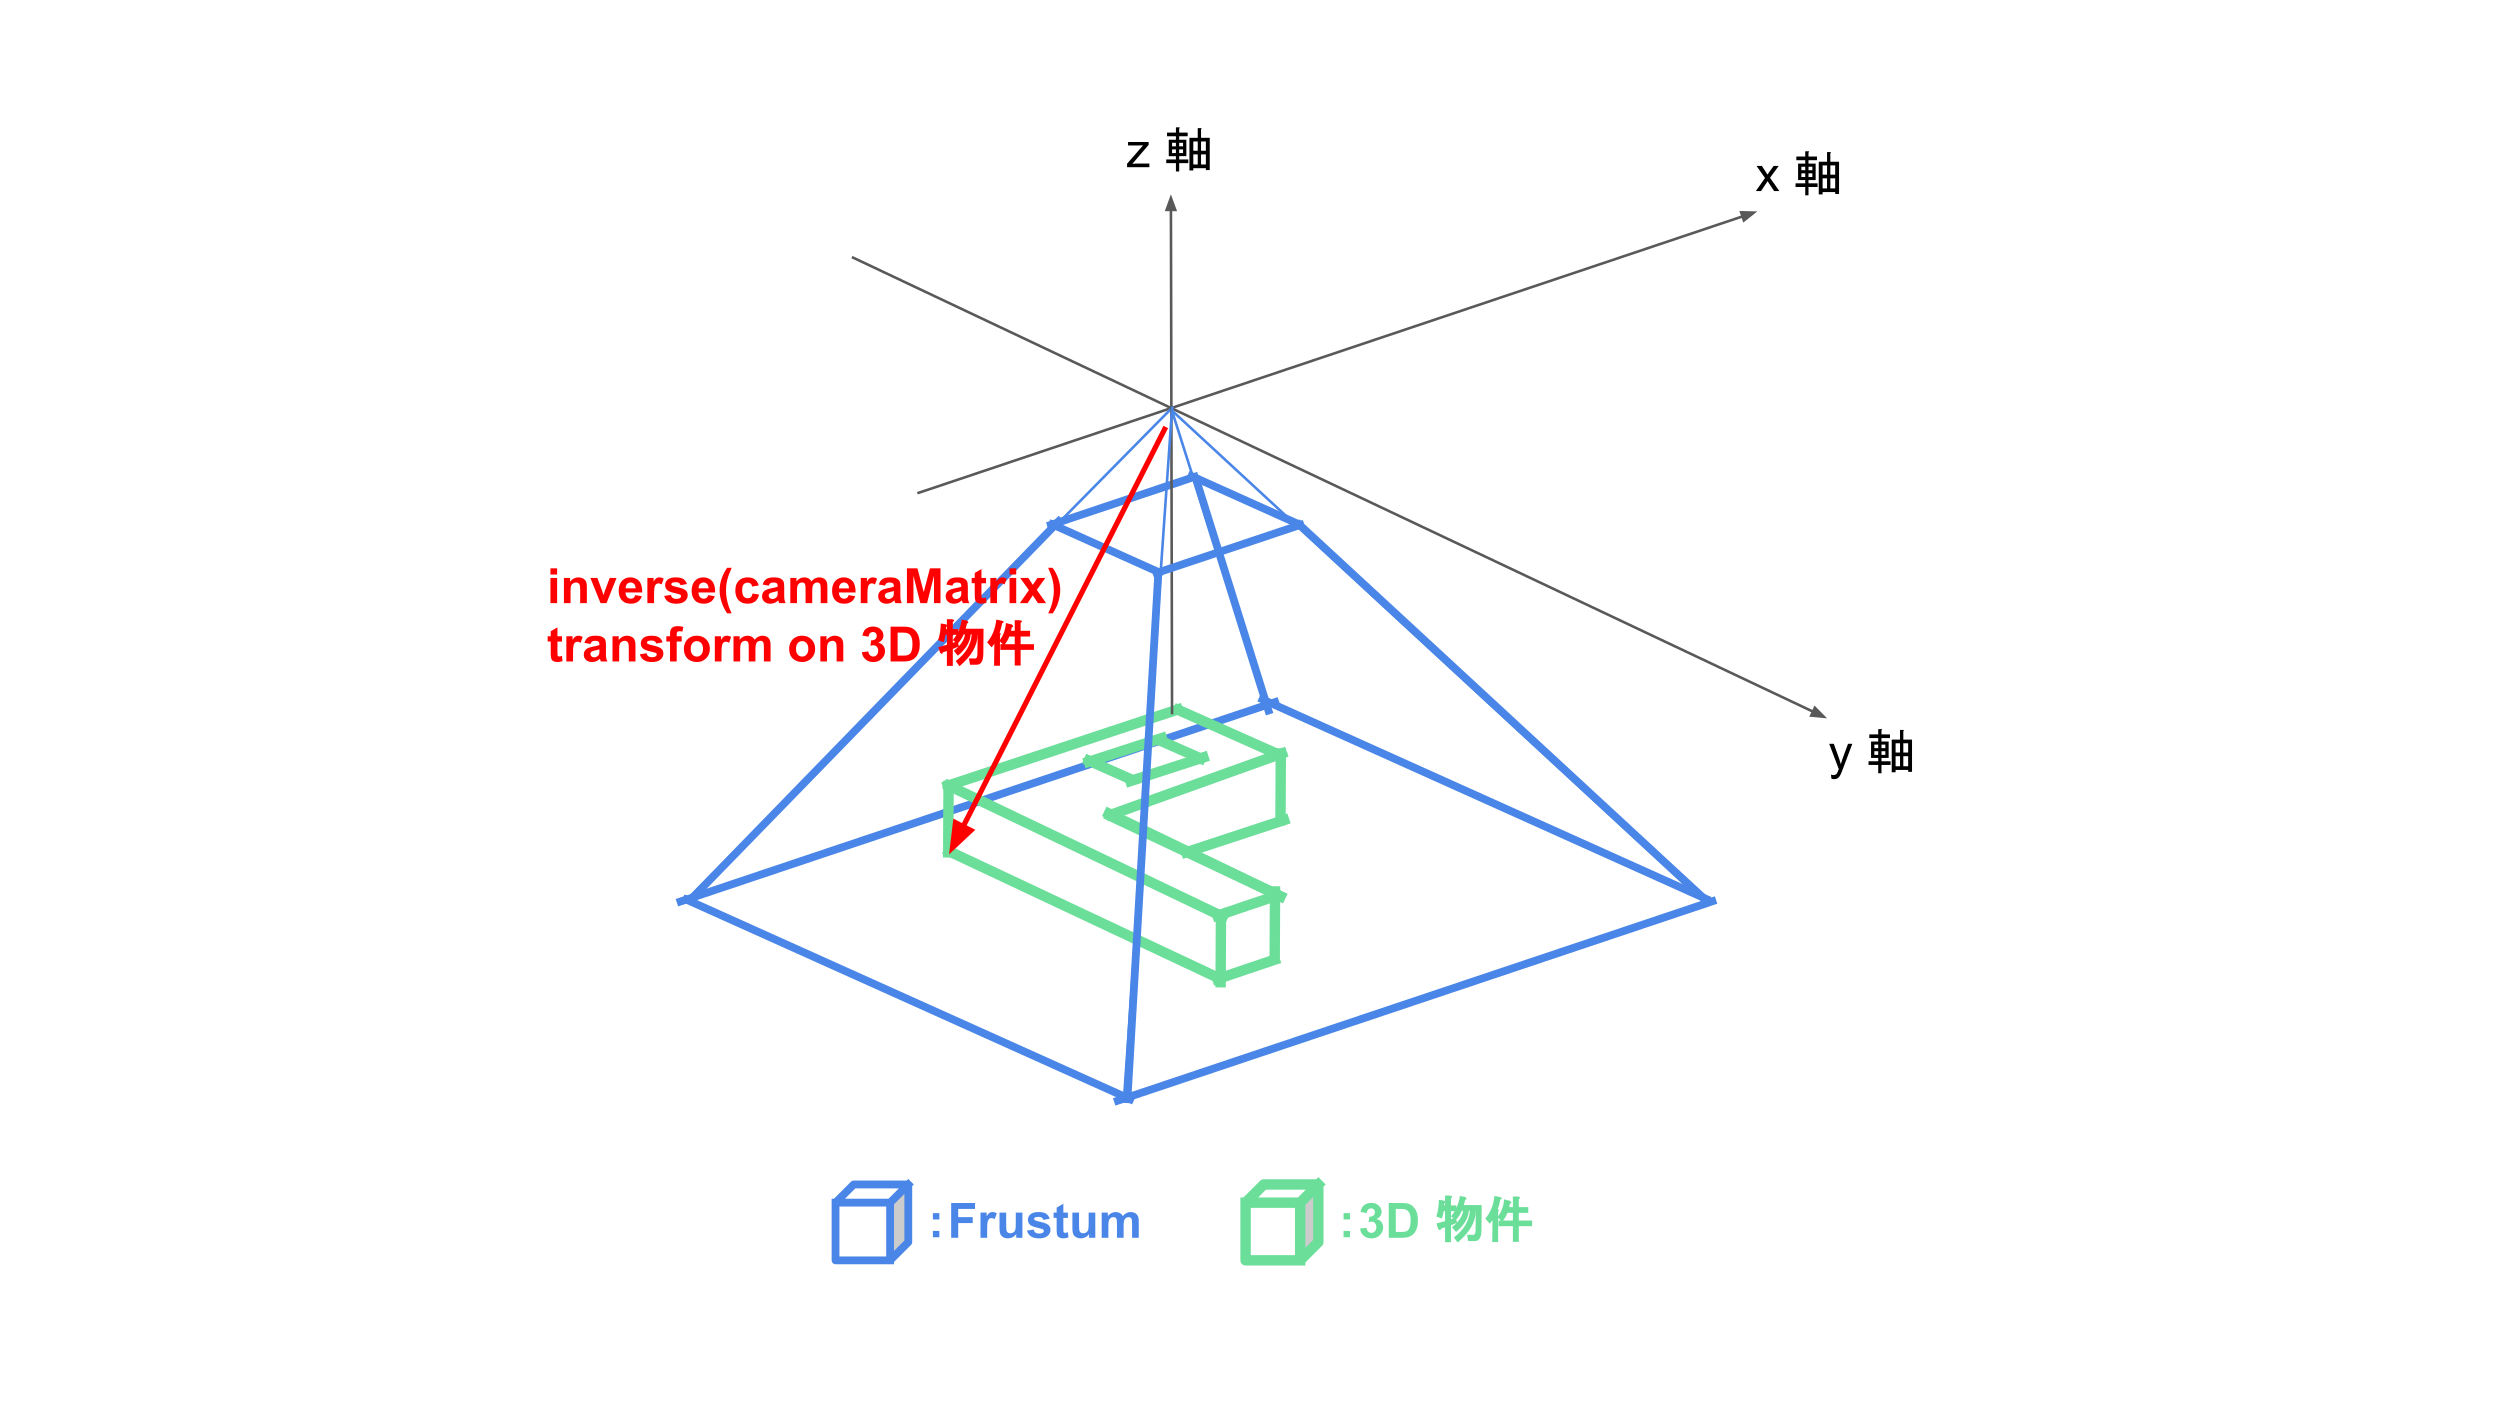 <svg version="1.1" viewBox="0.0 0.0 960.0 540.0" fill="none" stroke="none" stroke-linecap="square" stroke-miterlimit="10" xmlns:xlink="http://www.w3.org/1999/xlink" xmlns="http://www.w3.org/2000/svg"><rect x="0.0" y="0.0" width="960.0" height="540.0" fill="#333333" stroke="none"/><clipPath id="geb29e0b88b_0_246.0"><path d="m0 0l960.0 0l0 540.0l-960.0 0l0 -540.0z" clip-rule="nonzero"/></clipPath><g clip-path="url(#geb29e0b88b_0_246.0)"><path fill="#ffffff" d="m0 0l960.0 0l0 540.0l-960.0 0z" fill-rule="evenodd"/><path fill="#000000" fill-opacity="0.0" d="m429.252 422.654l228.315 -76.567" fill-rule="evenodd"/><path stroke="#4a86e8" stroke-width="3.0" stroke-linejoin="round" stroke-linecap="butt" d="m429.252 422.654l228.315 -76.567" fill-rule="evenodd"/><path fill="#000000" fill-opacity="0.0" d="m484.816 268.582l170.394 76.63" fill-rule="evenodd"/><path stroke="#4a86e8" stroke-width="3.0" stroke-linejoin="round" stroke-linecap="butt" d="m484.816 268.582l170.394 76.63" fill-rule="evenodd"/><path fill="#000000" fill-opacity="0.0" d="m261.346 346.168l228.315 -76.567" fill-rule="evenodd"/><path stroke="#4a86e8" stroke-width="3.0" stroke-linejoin="round" stroke-linecap="butt" d="m261.346 346.168l228.315 -76.567" fill-rule="evenodd"/><path fill="#000000" fill-opacity="0.0" d="m263.595 345.452l170.394 76.63" fill-rule="evenodd"/><path stroke="#4a86e8" stroke-width="3.0" stroke-linejoin="round" stroke-linecap="butt" d="m263.595 345.452l170.394 76.63" fill-rule="evenodd"/><path fill="#000000" fill-opacity="0.0" d="m352.742 189.245l322.079 -108.063" fill-rule="evenodd"/><path stroke="#595959" stroke-width="1.0" stroke-linejoin="round" stroke-linecap="butt" d="m352.742 189.245l316.39 -106.154" fill-rule="evenodd"/><path fill="#595959" stroke="#595959" stroke-width="1.0" stroke-linecap="butt" d="m669.658 84.656l3.777 -3.009l-4.828 -0.122z" fill-rule="evenodd"/><path fill="#000000" fill-opacity="0.0" d="m327.585 98.931l374.047 176.913" fill-rule="evenodd"/><path stroke="#595959" stroke-width="1.0" stroke-linejoin="round" stroke-linecap="butt" d="m327.585 98.931l368.623 174.348" fill-rule="evenodd"/><path fill="#595959" stroke="#595959" stroke-width="1.0" stroke-linecap="butt" d="m695.502 274.772l4.809 0.447l-3.396 -3.433z" fill-rule="evenodd"/><path fill="#000000" fill-opacity="0.0" d="m693.114 268.368l65.858 0l0 42.016l-65.858 0z" fill-rule="evenodd"/><path fill="#000000" d="m703.27 299.007l-0.188 -1.531q0.547 0.141 0.938 0.141q0.547 0 0.875 -0.188q0.328 -0.172 0.547 -0.5q0.156 -0.25 0.5 -1.219q0.047 -0.141 0.141 -0.406l-3.672 -9.688l1.766 0l2.016 5.594q0.391 1.078 0.703 2.25q0.281 -1.125 0.672 -2.203l2.078 -5.641l1.641 0l-3.688 9.828q-0.594 1.609 -0.922 2.203q-0.438 0.812 -1.0 1.188q-0.562 0.375 -1.344 0.375q-0.484 0 -1.062 -0.203z" fill-rule="nonzero"/><path fill="#000000" d="m722.485 291.054l0 1.266l3.5 0l0 1.406l-3.5 0l0 3.203l-1.25 0l0 -3.203l-3.719 0l0 -1.406l3.719 0l0 -1.266l-1.484 0l-1.266 0l0 -6.312l2.75 0l0 -1.328l-3.422 0l0 -1.406l3.422 0l0 -2.016l1.188 0q0.594 0.078 0.062 0.453l0 1.562l3.266 0l0 1.406l-3.266 0l0 1.328l2.75 0l0 6.312l-2.75 0zm1.484 -3.781l0 -1.344l-1.484 0l0 1.344l1.484 0zm-2.734 0l0 -1.344l-1.484 0l0 1.344l1.484 0zm0 2.594l0 -1.406l-1.484 0l0 1.406l1.484 0zm2.734 0l0 -1.406l-1.484 0l0 1.406l1.484 0zm6.828 -9.578q0.594 0.078 0.078 0.453l0 3.266l3.344 0l0 12.391l-1.484 0l0 -0.734l-4.828 0l0 0.891l-1.484 0l0 -12.547l3.188 0l0 -3.719l1.188 0zm-1.188 8.688l0 -3.562l-1.703 0l0 3.562l1.703 0zm0 5.266l0 -3.859l-1.703 0l0 3.859l1.703 0zm3.125 0l0 -3.859l-1.859 0l0 3.859l1.859 0zm0 -5.266l0 -3.562l-1.859 0l0 3.562l1.859 0z" fill-rule="nonzero"/><path fill="#000000" fill-opacity="0.0" d="m665.091 46.46l56.063 0l0 42.016l-56.063 0z" fill-rule="evenodd"/><path fill="#000000" d="m674.232 73.38l3.531 -5.031l-3.266 -4.641l2.047 0l1.484 2.266q0.422 0.641 0.672 1.078q0.406 -0.594 0.734 -1.062l1.641 -2.281l1.953 0l-3.344 4.547l3.594 5.125l-2.016 0l-1.984 -3.0l-0.516 -0.812l-2.547 3.812l-1.984 0z" fill-rule="nonzero"/><path fill="#000000" d="m694.462 69.146l0 1.266l3.5 0l0 1.406l-3.5 0l0 3.203l-1.25 0l0 -3.203l-3.719 0l0 -1.406l3.719 0l0 -1.266l-1.484 0l-1.266 0l0 -6.312l2.75 0l0 -1.328l-3.422 0l0 -1.406l3.422 0l0 -2.016l1.188 0q0.594 0.078 0.062 0.453l0 1.562l3.266 0l0 1.406l-3.266 0l0 1.328l2.75 0l0 6.312l-2.75 0zm1.484 -3.781l0 -1.344l-1.484 0l0 1.344l1.484 0zm-2.734 0l0 -1.344l-1.484 0l0 1.344l1.484 0zm0 2.594l0 -1.406l-1.484 0l0 1.406l1.484 0zm2.734 0l0 -1.406l-1.484 0l0 1.406l1.484 0zm6.828 -9.578q0.594 0.078 0.078 0.453l0 3.266l3.344 0l0 12.391l-1.484 0l0 -0.734l-4.828 0l0 0.891l-1.484 0l0 -12.547l3.188 0l0 -3.719l1.188 0zm-1.188 8.687l0 -3.562l-1.703 0l0 3.562l1.703 0zm0 5.266l0 -3.859l-1.703 0l0 3.859l1.703 0zm3.125 0l0 -3.859l-1.859 0l0 3.859l1.859 0zm0 -5.266l0 -3.562l-1.859 0l0 3.562l1.859 0z" fill-rule="nonzero"/><path fill="#000000" fill-opacity="0.0" d="m423.435 37.283l64.283 0l0 42.016l-64.283 0z" fill-rule="evenodd"/><path fill="#000000" d="m432.795 64.203l0 -1.328l6.156 -7.078q-1.047 0.062 -1.844 0.062l-3.938 0l0 -1.328l7.906 0l0 1.078l-5.25 6.141l-1.0 1.125q1.094 -0.078 2.062 -0.078l4.469 0l0 1.406l-8.562 0z" fill-rule="nonzero"/><path fill="#000000" d="m452.806 59.968l0 1.266l3.5 0l0 1.406l-3.5 0l0 3.203l-1.25 0l0 -3.203l-3.719 0l0 -1.406l3.719 0l0 -1.266l-1.484 0l-1.266 0l0 -6.312l2.75 0l0 -1.328l-3.422 0l0 -1.406l3.422 0l0 -2.016l1.188 0q0.594 0.078 0.062 0.453l0 1.562l3.266 0l0 1.406l-3.266 0l0 1.328l2.75 0l0 6.312l-2.75 0zm1.484 -3.781l0 -1.344l-1.484 0l0 1.344l1.484 0zm-2.734 0l0 -1.344l-1.484 0l0 1.344l1.484 0zm0 2.594l0 -1.406l-1.484 0l0 1.406l1.484 0zm2.734 0l0 -1.406l-1.484 0l0 1.406l1.484 0zm6.828 -9.578q0.594 0.078 0.078 0.453l0 3.266l3.344 0l0 12.391l-1.484 0l0 -0.734l-4.828 0l0 0.891l-1.484 0l0 -12.547l3.188 0l0 -3.719l1.188 0zm-1.188 8.688l0 -3.562l-1.703 0l0 3.562l1.703 0zm0 5.266l0 -3.859l-1.703 0l0 3.859l1.703 0zm3.125 0l0 -3.859l-1.859 0l0 3.859l1.859 0zm0 -5.266l0 -3.562l-1.859 0l0 3.562l1.859 0z" fill-rule="nonzero"/><path fill="#000000" fill-opacity="0.0" d="m364.394 326.87l104.315 49.071" fill-rule="evenodd"/><path stroke="#6bde99" stroke-width="4.0" stroke-linejoin="round" stroke-linecap="butt" d="m364.394 326.87l104.315 49.071" fill-rule="evenodd"/><path fill="#000000" fill-opacity="0.0" d="m489.483 367.905l0.126 -25.575" fill-rule="evenodd"/><path stroke="#6bde99" stroke-width="4.0" stroke-linejoin="round" stroke-linecap="butt" d="m489.483 367.905l0.126 -25.575" fill-rule="evenodd"/><path fill="#000000" fill-opacity="0.0" d="m364.394 301.713l105.165 50.299" fill-rule="evenodd"/><path stroke="#6bde99" stroke-width="4.0" stroke-linejoin="round" stroke-linecap="butt" d="m364.394 301.713l105.165 50.299" fill-rule="evenodd"/><path fill="#000000" fill-opacity="0.0" d="m467.49 375.945l21.984 -7.433" fill-rule="evenodd"/><path stroke="#6bde99" stroke-width="4.0" stroke-linejoin="round" stroke-linecap="butt" d="m467.49 375.945l21.984 -7.433" fill-rule="evenodd"/><path fill="#000000" fill-opacity="0.0" d="m468.721 377.177l0.126 -25.575" fill-rule="evenodd"/><path stroke="#6bde99" stroke-width="4.0" stroke-linejoin="round" stroke-linecap="butt" d="m468.721 377.177l0.126 -25.575" fill-rule="evenodd"/><path fill="#000000" fill-opacity="0.0" d="m418.123 292.51l28.031 -9.102" fill-rule="evenodd"/><path stroke="#6bde99" stroke-width="4.0" stroke-linejoin="round" stroke-linecap="butt" d="m418.123 292.51l28.031 -9.102" fill-rule="evenodd"/><path fill="#000000" fill-opacity="0.0" d="m418.122 292.093l14.866 6.583" fill-rule="evenodd"/><path stroke="#6bde99" stroke-width="4.0" stroke-linejoin="round" stroke-linecap="butt" d="m418.122 292.093l14.866 6.583" fill-rule="evenodd"/><path fill="#000000" fill-opacity="0.0" d="m446.16 284.67l14.866 6.583" fill-rule="evenodd"/><path stroke="#6bde99" stroke-width="4.0" stroke-linejoin="round" stroke-linecap="butt" d="m446.16 284.67l14.866 6.583" fill-rule="evenodd"/><path fill="#000000" fill-opacity="0.0" d="m434.076 299.933l28.031 -9.102" fill-rule="evenodd"/><path stroke="#6bde99" stroke-width="4.0" stroke-linejoin="round" stroke-linecap="butt" d="m434.076 299.933l28.031 -9.102" fill-rule="evenodd"/><path fill="#000000" fill-opacity="0.0" d="m363.975 301.714l88.252 -29.26" fill-rule="evenodd"/><path stroke="#6bde99" stroke-width="4.0" stroke-linejoin="round" stroke-linecap="butt" d="m363.975 301.714l88.252 -29.26" fill-rule="evenodd"/><path fill="#000000" fill-opacity="0.0" d="m467.49 351.608l21.984 -7.433" fill-rule="evenodd"/><path stroke="#6bde99" stroke-width="4.0" stroke-linejoin="round" stroke-linecap="butt" d="m467.49 351.608l21.984 -7.433" fill-rule="evenodd"/><path fill="#000000" fill-opacity="0.0" d="m425.839 312.432l65.858 31.748" fill-rule="evenodd"/><path stroke="#6bde99" stroke-width="4.0" stroke-linejoin="round" stroke-linecap="butt" d="m425.839 312.432l65.858 31.748" fill-rule="evenodd"/><path fill="#000000" fill-opacity="0.0" d="m455.532 327.277l37.543 -12.378" fill-rule="evenodd"/><path stroke="#6bde99" stroke-width="4.0" stroke-linejoin="round" stroke-linecap="butt" d="m455.532 327.277l37.543 -12.378" fill-rule="evenodd"/><path fill="#000000" fill-opacity="0.0" d="m426.664 312.843l65.575 -23.528" fill-rule="evenodd"/><path stroke="#6bde99" stroke-width="4.0" stroke-linejoin="round" stroke-linecap="butt" d="m426.664 312.843l65.575 -23.528" fill-rule="evenodd"/><path fill="#000000" fill-opacity="0.0" d="m491.702 314.906l0.126 -25.575" fill-rule="evenodd"/><path stroke="#6bde99" stroke-width="4.0" stroke-linejoin="round" stroke-linecap="butt" d="m491.702 314.906l0.126 -25.575" fill-rule="evenodd"/><path fill="#000000" fill-opacity="0.0" d="m452.5 272.63l39.339 17.512" fill-rule="evenodd"/><path stroke="#6bde99" stroke-width="4.0" stroke-linejoin="round" stroke-linecap="butt" d="m452.5 272.63l39.339 17.512" fill-rule="evenodd"/><path fill="#000000" fill-opacity="0.0" d="m426.252 313.256l65.449 30.929" fill-rule="evenodd"/><path stroke="#6bde99" stroke-width="4.0" stroke-linejoin="round" stroke-linecap="butt" d="m426.252 313.256l65.449 30.929" fill-rule="evenodd"/><path fill="#000000" fill-opacity="0.0" d="m364.117 327.283l0.126 -25.575" fill-rule="evenodd"/><path stroke="#6bde99" stroke-width="4.0" stroke-linejoin="round" stroke-linecap="butt" d="m364.117 327.283l0.126 -25.575" fill-rule="evenodd"/><path fill="#000000" fill-opacity="0.0" d="m320.846 461.822l20.953 0l0 22.15l-20.953 0z" fill-rule="evenodd"/><path fill="#000000" fill-opacity="0.0" d="m341.799 461.822l6.984 -6.984l0 22.15l-6.984 6.984z" fill-rule="evenodd"/><path fill="#000000" fill-opacity="0.0" d="m320.846 461.822l6.984 -6.984l20.953 0l-6.984 6.984z" fill-rule="evenodd"/><path fill="#000000" fill-opacity="0.0" d="m320.846 461.822l6.984 -6.984l20.953 0l0 22.15l-6.984 6.984l-20.953 0zm0 0l20.953 0l6.984 -6.984m-6.984 6.984l0 22.15" fill-rule="evenodd"/><path fill="#000000" fill-opacity="0.2" d="m341.799 461.822l6.984 -6.984l0 22.15l-6.984 6.984z" fill-rule="evenodd"/><path fill="#ffffff" fill-opacity="0.2" d="m320.846 461.822l6.984 -6.984l20.953 0l-6.984 6.984z" fill-rule="evenodd"/><path stroke="#4a86e8" stroke-width="3.0" stroke-linejoin="round" stroke-linecap="butt" d="m320.846 461.822l6.984 -6.984l20.953 0l0 22.15l-6.984 6.984l-20.953 0zm0 0l20.953 0l6.984 -6.984m-6.984 6.984l0 22.15" fill-rule="evenodd"/><path fill="#000000" fill-opacity="0.0" d="m345.374 448.396l136.094 0l0 42.016l-136.094 0z" fill-rule="evenodd"/><path fill="#4a86e8" d="m358.233 465.848l2.484 0l0 2.422l-2.484 0l0 -2.422zm0 6.828l2.484 0l0 2.422l-2.484 0l0 -2.422z" fill-rule="nonzero"/><path fill="#4a86e8" d="m365.249 475.316l0 -13.359l9.156 0l0 2.266l-6.453 0l0 3.156l5.562 0l0 2.266l-5.562 0l0 5.672l-2.703 0zm13.818 0l-2.562 0l0 -9.672l2.375 0l0 1.375q0.609 -0.984 1.094 -1.281q0.484 -0.312 1.109 -0.312q0.875 0 1.688 0.484l-0.797 2.234q-0.641 -0.422 -1.203 -0.422q-0.531 0 -0.906 0.297q-0.375 0.297 -0.594 1.078q-0.203 0.766 -0.203 3.234l0 2.984zm11.167 0l0 -1.453q-0.531 0.781 -1.391 1.234q-0.859 0.438 -1.812 0.438q-0.969 0 -1.75 -0.422q-0.766 -0.438 -1.125 -1.203q-0.344 -0.781 -0.344 -2.141l0 -6.125l2.562 0l0 4.438q0 2.047 0.141 2.516q0.141 0.453 0.516 0.719q0.375 0.266 0.953 0.266q0.656 0 1.172 -0.359q0.516 -0.359 0.703 -0.891q0.203 -0.531 0.203 -2.609l0 -4.078l2.547 0l0 9.672l-2.375 0zm4.13 -2.766l2.562 -0.391q0.172 0.75 0.672 1.141q0.5 0.391 1.406 0.391q0.984 0 1.484 -0.375q0.344 -0.25 0.344 -0.672q0 -0.297 -0.188 -0.484q-0.188 -0.188 -0.859 -0.344q-3.094 -0.688 -3.922 -1.25q-1.141 -0.781 -1.141 -2.172q0 -1.266 0.984 -2.109q1.0 -0.859 3.078 -0.859q1.984 0 2.953 0.656q0.969 0.641 1.328 1.906l-2.406 0.438q-0.156 -0.562 -0.594 -0.859q-0.422 -0.297 -1.234 -0.297q-1.0 0 -1.438 0.281q-0.297 0.203 -0.297 0.516q0 0.266 0.25 0.469q0.344 0.25 2.391 0.719q2.047 0.453 2.859 1.141q0.797 0.672 0.797 1.891q0 1.344 -1.109 2.297q-1.109 0.953 -3.281 0.953q-1.984 0 -3.141 -0.797q-1.141 -0.812 -1.5 -2.188zm15.719 -6.906l0 2.031l-1.75 0l0 3.906q0 1.188 0.047 1.391q0.047 0.188 0.219 0.312q0.188 0.125 0.438 0.125q0.359 0 1.031 -0.25l0.219 2.0q-0.891 0.375 -2.016 0.375q-0.703 0 -1.266 -0.234q-0.547 -0.234 -0.812 -0.594q-0.25 -0.375 -0.344 -1.0q-0.094 -0.453 -0.094 -1.812l0 -4.219l-1.172 0l0 -2.031l1.172 0l0 -1.922l2.578 -1.5l0 3.422l1.75 0zm8.135 9.672l0 -1.453q-0.531 0.781 -1.391 1.234q-0.859 0.438 -1.812 0.438q-0.969 0 -1.75 -0.422q-0.766 -0.438 -1.125 -1.203q-0.344 -0.781 -0.344 -2.141l0 -6.125l2.562 0l0 4.438q0 2.047 0.141 2.516q0.141 0.453 0.516 0.719q0.375 0.266 0.953 0.266q0.656 0 1.172 -0.359q0.516 -0.359 0.703 -0.891q0.203 -0.531 0.203 -2.609l0 -4.078l2.547 0l0 9.672l-2.375 0zm4.833 -9.672l2.359 0l0 1.312q1.266 -1.531 3.016 -1.531q0.938 0 1.609 0.391q0.688 0.375 1.125 1.141q0.641 -0.766 1.375 -1.141q0.75 -0.391 1.578 -0.391q1.062 0 1.797 0.438q0.75 0.422 1.109 1.266q0.266 0.625 0.266 2.0l0 6.188l-2.562 0l0 -5.531q0 -1.438 -0.266 -1.859q-0.344 -0.547 -1.094 -0.547q-0.531 0 -1.016 0.328q-0.469 0.328 -0.672 0.969q-0.203 0.625 -0.203 2.0l0 4.641l-2.562 0l0 -5.297q0 -1.422 -0.141 -1.828q-0.141 -0.406 -0.422 -0.609q-0.281 -0.203 -0.781 -0.203q-0.594 0 -1.062 0.328q-0.469 0.312 -0.688 0.922q-0.203 0.594 -0.203 1.984l0 4.703l-2.562 0l0 -9.672z" fill-rule="nonzero"/><path fill="#000000" fill-opacity="0.0" d="m478.303 461.822l20.953 0l0 22.15l-20.953 0z" fill-rule="evenodd"/><path fill="#000000" fill-opacity="0.0" d="m499.256 461.822l6.984 -6.984l0 22.15l-6.984 6.984z" fill-rule="evenodd"/><path fill="#000000" fill-opacity="0.0" d="m478.303 461.822l6.984 -6.984l20.953 0l-6.984 6.984z" fill-rule="evenodd"/><path fill="#000000" fill-opacity="0.0" d="m478.303 461.822l6.984 -6.984l20.953 0l0 22.15l-6.984 6.984l-20.953 0zm0 0l20.953 0l6.984 -6.984m-6.984 6.984l0 22.15" fill-rule="evenodd"/><path fill="#000000" fill-opacity="0.2" d="m499.256 461.822l6.984 -6.984l0 22.15l-6.984 6.984z" fill-rule="evenodd"/><path fill="#ffffff" fill-opacity="0.2" d="m478.303 461.822l6.984 -6.984l20.953 0l-6.984 6.984z" fill-rule="evenodd"/><path stroke="#6bde99" stroke-width="4.0" stroke-linejoin="round" stroke-linecap="butt" d="m478.303 461.822l6.984 -6.984l20.953 0l0 22.15l-6.984 6.984l-20.953 0zm0 0l20.953 0l6.984 -6.984m-6.984 6.984l0 22.15" fill-rule="evenodd"/><path fill="#000000" fill-opacity="0.0" d="m503.06 448.396l136.094 0l0 42.016l-136.094 0z" fill-rule="evenodd"/><path fill="#6bde99" d="m515.919 465.848l2.484 0l0 2.422l-2.484 0l0 -2.422zm0 6.828l2.484 0l0 2.422l-2.484 0l0 -2.422z" fill-rule="nonzero"/><path fill="#6bde99" d="m522.263 471.769l2.469 -0.297q0.125 0.953 0.641 1.453q0.531 0.5 1.266 0.5q0.781 0 1.328 -0.594q0.547 -0.609 0.547 -1.641q0 -0.953 -0.531 -1.516q-0.516 -0.578 -1.25 -0.578q-0.5 0 -1.188 0.203l0.281 -2.094q1.047 0.031 1.594 -0.438q0.547 -0.484 0.547 -1.281q0 -0.672 -0.406 -1.078q-0.391 -0.406 -1.062 -0.406q-0.656 0 -1.125 0.469q-0.453 0.453 -0.562 1.328l-2.359 -0.406q0.25 -1.203 0.734 -1.922q0.5 -0.734 1.391 -1.141q0.891 -0.422 2.0 -0.422q1.875 0 3.016 1.203q0.938 0.984 0.938 2.219q0 1.766 -1.922 2.812q1.156 0.234 1.844 1.094q0.688 0.859 0.688 2.062q0 1.766 -1.297 3.016q-1.281 1.234 -3.188 1.234q-1.812 0 -3.016 -1.047q-1.188 -1.047 -1.375 -2.734zm11.016 -9.812l4.938 0q1.656 0 2.531 0.266q1.188 0.344 2.016 1.234q0.844 0.875 1.281 2.156q0.438 1.281 0.438 3.156q0 1.641 -0.406 2.844q-0.5 1.453 -1.438 2.359q-0.703 0.672 -1.891 1.062q-0.891 0.281 -2.391 0.281l-5.078 0l0 -13.359zm2.703 2.266l0 8.844l2.016 0q1.125 0 1.625 -0.125q0.656 -0.172 1.078 -0.562q0.438 -0.391 0.703 -1.281q0.281 -0.906 0.281 -2.453q0 -1.547 -0.281 -2.375q-0.266 -0.828 -0.766 -1.281q-0.484 -0.469 -1.234 -0.641q-0.562 -0.125 -2.219 -0.125l-1.203 0z" fill-rule="nonzero"/><path fill="#6bde99" d="m554.545 462.879l0.359 0l0 -3.781l1.828 0q1.609 0.219 0.438 1.031l0 2.75l2.078 0l0 2.188l-2.078 0l0 3.125l1.781 -0.688l0.594 2.0l-2.375 1.016l0 6.5l-2.266 0l0 -5.719l-1.562 0.5q-0.125 1.078 -1.062 0.141l-0.688 -2.109l3.312 -0.922l0 -3.844l-0.531 0q-0.109 1.109 -0.688 2.859l-2.156 -0.781q1.0 -2.891 1.0 -6.406l2.062 0.312q0.656 0.688 0.031 1.047l-0.078 0.781zm14.422 -0.141l-0.078 9.516q0 4.328 -2.609 4.328l-2.484 0l-0.438 -2.422l2.344 0q0.922 0.109 0.922 -1.906l0.078 -7.328l-0.031 0q0.062 6.328 -6.938 12.219l-1.422 -2.0q5.656 -4.203 6.125 -10.219l-0.406 0q-0.281 4.328 -4.922 8.172l-1.562 -1.875q3.906 -3.031 4.281 -6.297l-0.484 0q-0.734 1.812 -2.281 3.531l-1.891 -1.328q2.797 -3.422 3.438 -7.875l2.062 0.391q0.938 0.922 -0.062 1.078q-0.188 1.016 -0.484 2.016l6.844 0zm10.859 -0.531q-0.031 0.25 -0.297 1.344l1.422 0l0 -4.078l1.812 0q1.625 0.172 0.453 1.031l0 3.047l3.641 0l0 2.188l-3.641 0l0 2.938l5.125 0l0 2.188l-5.125 0l0 6.016l-2.266 0l0 -6.016l-5.5 0l0 -2.188l5.5 0l0 -2.938l-2.094 0q-0.656 1.812 -2.016 3.359l-1.828 -1.703q2.312 -2.922 2.547 -6.828l2.344 0.562q0.922 0.922 -0.078 1.078zm-4.547 14.75l-2.266 0l0.109 -8.5q0.078 0.078 -1.062 1.422l-1.703 -1.938q2.969 -3.422 3.516 -8.703l2.0 0.391q1.562 0.469 0.25 1.031q-0.422 2.266 -1.016 3.672l0.125 -0.062q0.641 0.641 0.047 1.0l0 11.688z" fill-rule="nonzero"/><path fill="#000000" fill-opacity="0.0" d="m403.563 201.544l55.181 -18.457" fill-rule="evenodd"/><path stroke="#4a86e8" stroke-width="3.0" stroke-linejoin="round" stroke-linecap="butt" d="m403.563 201.544l55.181 -18.457" fill-rule="evenodd"/><path fill="#000000" fill-opacity="0.0" d="m263.873 345.47l186.205 -188.882" fill-rule="evenodd"/><path stroke="#4a86e8" stroke-width="1.0" stroke-linejoin="round" stroke-linecap="butt" d="m263.873 345.47l186.205 -188.882" fill-rule="evenodd"/><path fill="#000000" fill-opacity="0.0" d="m654.812 346.792l-204.504 -188.882" fill-rule="evenodd"/><path stroke="#4a86e8" stroke-width="1.0" stroke-linejoin="round" stroke-linecap="butt" d="m654.812 346.792l-204.504 -188.882" fill-rule="evenodd"/><path fill="#000000" fill-opacity="0.0" d="m485.759 270.188l-35.654 -112.22" fill-rule="evenodd"/><path stroke="#4a86e8" stroke-width="1.0" stroke-linejoin="round" stroke-linecap="butt" d="m485.759 270.188l-35.654 -112.22" fill-rule="evenodd"/><path fill="#000000" fill-opacity="0.0" d="m457.537 182.804l41.134 18.488" fill-rule="evenodd"/><path stroke="#4a86e8" stroke-width="3.0" stroke-linejoin="round" stroke-linecap="butt" d="m457.537 182.804l41.134 18.488" fill-rule="evenodd"/><path fill="#000000" fill-opacity="0.0" d="m404.106 201.371l41.134 18.488" fill-rule="evenodd"/><path stroke="#4a86e8" stroke-width="3.0" stroke-linejoin="round" stroke-linecap="butt" d="m404.106 201.371l41.134 18.488" fill-rule="evenodd"/><path fill="#000000" fill-opacity="0.0" d="m265.19 345.47l141.354 -145.291" fill-rule="evenodd"/><path stroke="#4a86e8" stroke-width="3.0" stroke-linejoin="round" stroke-linecap="butt" d="m265.19 345.47l141.354 -145.291" fill-rule="evenodd"/><path fill="#000000" fill-opacity="0.0" d="m432.926 422.075l11.874 -202.079" fill-rule="evenodd"/><path stroke="#4a86e8" stroke-width="3.0" stroke-linejoin="round" stroke-linecap="butt" d="m432.926 422.075l11.874 -202.079" fill-rule="evenodd"/><path fill="#000000" fill-opacity="0.0" d="m654.812 345.47l-155.811 -143.937" fill-rule="evenodd"/><path stroke="#4a86e8" stroke-width="3.0" stroke-linejoin="round" stroke-linecap="butt" d="m654.812 345.47l-155.811 -143.937" fill-rule="evenodd"/><path fill="#000000" fill-opacity="0.0" d="m364.427 328.097l82.772 -163.244" fill-rule="evenodd"/><path stroke="#ff0000" stroke-width="2.0" stroke-linejoin="round" stroke-linecap="butt" d="m369.853 317.394l77.345 -152.541" fill-rule="evenodd"/><path fill="#ff0000" stroke="#ff0000" stroke-width="2.0" stroke-linecap="butt" d="m366.907 315.9l-1.158 9.589l7.051 -6.601z" fill-rule="evenodd"/><path fill="#000000" fill-opacity="0.0" d="m201.029 204.684l243.087 0l0 64.63l-243.087 0z" fill-rule="evenodd"/><path fill="#ff0000" d="m211.373 220.619l0 -2.375l2.562 0l0 2.375l-2.562 0zm0 10.984l0 -9.672l2.562 0l0 9.672l-2.562 0zm13.98 0l-2.562 0l0 -4.938q0 -1.562 -0.172 -2.016q-0.156 -0.469 -0.531 -0.719q-0.359 -0.266 -0.875 -0.266q-0.672 0 -1.203 0.375q-0.531 0.359 -0.734 0.969q-0.188 0.594 -0.188 2.219l0 4.375l-2.547 0l0 -9.672l2.375 0l0 1.422q1.266 -1.641 3.188 -1.641q0.844 0 1.547 0.312q0.703 0.297 1.062 0.781q0.359 0.469 0.5 1.078q0.141 0.594 0.141 1.703l0 6.016zm5.255 0l-3.906 -9.672l2.688 0l1.828 4.938l0.531 1.641q0.203 -0.625 0.266 -0.828q0.125 -0.406 0.266 -0.812l1.844 -4.938l2.625 0l-3.844 9.672l-2.297 0zm13.313 -3.078l2.547 0.422q-0.484 1.406 -1.547 2.141q-1.062 0.734 -2.656 0.734q-2.516 0 -3.734 -1.656q-0.953 -1.312 -0.953 -3.328q0 -2.406 1.25 -3.766q1.266 -1.359 3.188 -1.359q2.156 0 3.406 1.422q1.25 1.422 1.188 4.375l-6.406 0q0.031 1.141 0.609 1.781q0.594 0.625 1.484 0.625q0.594 0 1.0 -0.328q0.422 -0.328 0.625 -1.062zm0.156 -2.594q-0.031 -1.109 -0.578 -1.688q-0.547 -0.578 -1.328 -0.578q-0.844 0 -1.391 0.609q-0.547 0.609 -0.531 1.656l3.828 0zm7.079 5.672l-2.562 0l0 -9.672l2.375 0l0 1.375q0.609 -0.984 1.094 -1.281q0.484 -0.312 1.109 -0.312q0.875 0 1.688 0.484l-0.797 2.234q-0.641 -0.422 -1.203 -0.422q-0.531 0 -0.906 0.297q-0.375 0.297 -0.594 1.078q-0.203 0.766 -0.203 3.234l0 2.984zm3.901 -2.766l2.562 -0.391q0.172 0.75 0.672 1.141q0.5 0.391 1.406 0.391q0.984 0 1.484 -0.375q0.344 -0.25 0.344 -0.672q0 -0.297 -0.188 -0.484q-0.188 -0.188 -0.859 -0.344q-3.094 -0.688 -3.922 -1.25q-1.141 -0.781 -1.141 -2.172q0 -1.266 0.984 -2.109q1.0 -0.859 3.078 -0.859q1.984 0 2.953 0.656q0.969 0.641 1.328 1.906l-2.406 0.438q-0.156 -0.562 -0.594 -0.859q-0.422 -0.297 -1.234 -0.297q-1.0 0 -1.438 0.281q-0.297 0.203 -0.297 0.516q0 0.266 0.25 0.469q0.344 0.25 2.391 0.719q2.047 0.453 2.859 1.141q0.797 0.672 0.797 1.891q0 1.344 -1.109 2.297q-1.109 0.953 -3.281 0.953q-1.984 0 -3.141 -0.797q-1.141 -0.812 -1.5 -2.188zm16.876 -0.312l2.547 0.422q-0.484 1.406 -1.547 2.141q-1.062 0.734 -2.656 0.734q-2.516 0 -3.734 -1.656q-0.953 -1.312 -0.953 -3.328q0 -2.406 1.25 -3.766q1.266 -1.359 3.188 -1.359q2.156 0 3.406 1.422q1.25 1.422 1.188 4.375l-6.406 0q0.031 1.141 0.609 1.781q0.594 0.625 1.484 0.625q0.594 0 1.0 -0.328q0.422 -0.328 0.625 -1.062zm0.156 -2.594q-0.031 -1.109 -0.578 -1.688q-0.547 -0.578 -1.328 -0.578q-0.844 0 -1.391 0.609q-0.547 0.609 -0.531 1.656l3.828 0zm8.86 9.594l-1.75 0q-1.391 -2.094 -2.125 -4.359q-0.734 -2.281 -0.734 -4.406q0 -2.625 0.906 -4.969q0.781 -2.047 1.984 -3.766l1.75 0q-1.25 2.75 -1.719 4.688q-0.469 1.938 -0.469 4.109q0 1.5 0.281 3.062q0.281 1.562 0.766 2.969q0.312 0.938 1.109 2.672zm10.416 -10.734l-2.531 0.453q-0.125 -0.75 -0.578 -1.125q-0.453 -0.391 -1.172 -0.391q-0.953 0 -1.531 0.656q-0.562 0.656 -0.562 2.203q0 1.734 0.578 2.438q0.578 0.703 1.547 0.703q0.734 0 1.203 -0.406q0.469 -0.422 0.656 -1.422l2.516 0.422q-0.391 1.734 -1.516 2.625q-1.109 0.875 -2.969 0.875q-2.125 0 -3.391 -1.328q-1.25 -1.344 -1.25 -3.719q0 -2.391 1.266 -3.719q1.266 -1.344 3.422 -1.344q1.766 0 2.797 0.766q1.047 0.75 1.516 2.312zm3.844 0.094l-2.328 -0.422q0.406 -1.406 1.359 -2.078q0.953 -0.672 2.844 -0.672q1.703 0 2.547 0.406q0.844 0.406 1.172 1.031q0.344 0.625 0.344 2.281l-0.016 3.0q0 1.266 0.109 1.875q0.125 0.609 0.469 1.297l-2.531 0q-0.109 -0.25 -0.25 -0.75q-0.062 -0.234 -0.094 -0.312q-0.656 0.641 -1.406 0.969q-0.734 0.312 -1.594 0.312q-1.484 0 -2.344 -0.812q-0.859 -0.812 -0.859 -2.047q0 -0.828 0.391 -1.469q0.391 -0.641 1.094 -0.969q0.703 -0.344 2.031 -0.609q1.797 -0.328 2.484 -0.625l0 -0.25q0 -0.75 -0.359 -1.062q-0.359 -0.312 -1.375 -0.312q-0.688 0 -1.078 0.281q-0.375 0.266 -0.609 0.938zm3.422 2.078q-0.484 0.156 -1.562 0.391q-1.062 0.219 -1.391 0.438q-0.5 0.359 -0.5 0.906q0 0.531 0.406 0.938q0.406 0.391 1.016 0.391q0.703 0 1.328 -0.469q0.469 -0.344 0.609 -0.844q0.094 -0.328 0.094 -1.25l0 -0.5zm4.844 -5.031l2.359 0l0 1.312q1.266 -1.531 3.016 -1.531q0.938 0 1.609 0.391q0.688 0.375 1.125 1.141q0.641 -0.766 1.375 -1.141q0.75 -0.391 1.578 -0.391q1.062 0 1.797 0.438q0.75 0.422 1.109 1.266q0.266 0.625 0.266 2.0l0 6.188l-2.562 0l0 -5.531q0 -1.438 -0.266 -1.859q-0.344 -0.547 -1.094 -0.547q-0.531 0 -1.016 0.328q-0.469 0.328 -0.672 0.969q-0.203 0.625 -0.203 2.0l0 4.641l-2.562 0l0 -5.297q0 -1.422 -0.141 -1.828q-0.141 -0.406 -0.422 -0.609q-0.281 -0.203 -0.781 -0.203q-0.594 0 -1.062 0.328q-0.469 0.312 -0.688 0.922q-0.203 0.594 -0.203 1.984l0 4.703l-2.562 0l0 -9.672zm22.385 6.594l2.547 0.422q-0.484 1.406 -1.547 2.141q-1.062 0.734 -2.656 0.734q-2.516 0 -3.734 -1.656q-0.953 -1.312 -0.953 -3.328q0 -2.406 1.25 -3.766q1.266 -1.359 3.188 -1.359q2.156 0 3.406 1.422q1.25 1.422 1.188 4.375l-6.406 0q0.031 1.141 0.609 1.781q0.594 0.625 1.484 0.625q0.594 0 1.0 -0.328q0.422 -0.328 0.625 -1.062zm0.156 -2.594q-0.031 -1.109 -0.578 -1.688q-0.547 -0.578 -1.328 -0.578q-0.844 0 -1.391 0.609q-0.547 0.609 -0.531 1.656l3.828 0zm7.079 5.672l-2.562 0l0 -9.672l2.375 0l0 1.375q0.609 -0.984 1.094 -1.281q0.484 -0.312 1.109 -0.312q0.875 0 1.688 0.484l-0.797 2.234q-0.641 -0.422 -1.203 -0.422q-0.531 0 -0.906 0.297q-0.375 0.297 -0.594 1.078q-0.203 0.766 -0.203 3.234l0 2.984zm6.713 -6.719l-2.328 -0.422q0.406 -1.406 1.359 -2.078q0.953 -0.672 2.844 -0.672q1.703 0 2.547 0.406q0.844 0.406 1.172 1.031q0.344 0.625 0.344 2.281l-0.016 3.0q0 1.266 0.109 1.875q0.125 0.609 0.469 1.297l-2.531 0q-0.109 -0.25 -0.25 -0.75q-0.062 -0.234 -0.094 -0.312q-0.656 0.641 -1.406 0.969q-0.734 0.312 -1.594 0.312q-1.484 0 -2.344 -0.812q-0.859 -0.812 -0.859 -2.047q0 -0.828 0.391 -1.469q0.391 -0.641 1.094 -0.969q0.703 -0.344 2.031 -0.609q1.797 -0.328 2.484 -0.625l0 -0.25q0 -0.75 -0.359 -1.062q-0.359 -0.312 -1.375 -0.312q-0.688 0 -1.078 0.281q-0.375 0.266 -0.609 0.938zm3.422 2.078q-0.484 0.156 -1.562 0.391q-1.062 0.219 -1.391 0.438q-0.5 0.359 -0.5 0.906q0 0.531 0.406 0.938q0.406 0.391 1.016 0.391q0.703 0 1.328 -0.469q0.469 -0.344 0.609 -0.844q0.094 -0.328 0.094 -1.25l0 -0.5zm5.032 4.641l0 -13.359l4.031 0l2.422 9.109l2.391 -9.109l4.047 0l0 13.359l-2.5 0l0 -10.516l-2.656 10.516l-2.594 0l-2.641 -10.516l0 10.516l-2.5 0zm17.463 -6.719l-2.328 -0.422q0.406 -1.406 1.359 -2.078q0.953 -0.672 2.844 -0.672q1.703 0 2.547 0.406q0.844 0.406 1.172 1.031q0.344 0.625 0.344 2.281l-0.016 3.0q0 1.266 0.109 1.875q0.125 0.609 0.469 1.297l-2.531 0q-0.109 -0.25 -0.25 -0.75q-0.062 -0.234 -0.094 -0.312q-0.656 0.641 -1.406 0.969q-0.734 0.312 -1.594 0.312q-1.484 0 -2.344 -0.812q-0.859 -0.812 -0.859 -2.047q0 -0.828 0.391 -1.469q0.391 -0.641 1.094 -0.969q0.703 -0.344 2.031 -0.609q1.797 -0.328 2.484 -0.625l0 -0.25q0 -0.75 -0.359 -1.062q-0.359 -0.312 -1.375 -0.312q-0.688 0 -1.078 0.281q-0.375 0.266 -0.609 0.938zm3.422 2.078q-0.484 0.156 -1.562 0.391q-1.062 0.219 -1.391 0.438q-0.5 0.359 -0.5 0.906q0 0.531 0.406 0.938q0.406 0.391 1.016 0.391q0.703 0 1.328 -0.469q0.469 -0.344 0.609 -0.844q0.094 -0.328 0.094 -1.25l0 -0.5zm9.485 -5.031l0 2.031l-1.75 0l0 3.906q0 1.188 0.047 1.391q0.047 0.188 0.219 0.312q0.188 0.125 0.438 0.125q0.359 0 1.031 -0.25l0.219 2.0q-0.891 0.375 -2.016 0.375q-0.703 0 -1.266 -0.234q-0.547 -0.234 -0.812 -0.594q-0.25 -0.375 -0.344 -1.0q-0.094 -0.453 -0.094 -1.812l0 -4.219l-1.172 0l0 -2.031l1.172 0l0 -1.922l2.578 -1.5l0 3.422l1.75 0zm4.228 9.672l-2.562 0l0 -9.672l2.375 0l0 1.375q0.609 -0.984 1.094 -1.281q0.484 -0.312 1.109 -0.312q0.875 0 1.688 0.484l-0.797 2.234q-0.641 -0.422 -1.203 -0.422q-0.531 0 -0.906 0.297q-0.375 0.297 -0.594 1.078q-0.203 0.766 -0.203 3.234l0 2.984zm4.807 -10.984l0 -2.375l2.562 0l0 2.375l-2.562 0zm0 10.984l0 -9.672l2.562 0l0 9.672l-2.562 0zm3.949 0l3.484 -4.984l-3.344 -4.688l3.125 0l1.719 2.656l1.797 -2.656l3.016 0l-3.281 4.578l3.578 5.094l-3.141 0l-1.969 -3.0l-1.984 3.0l-3.0 0zm10.891 3.922q0.766 -1.609 1.062 -2.484q0.312 -0.859 0.578 -1.984q0.266 -1.141 0.391 -2.156q0.125 -1.016 0.125 -2.078q0 -2.172 -0.469 -4.109q-0.453 -1.938 -1.703 -4.688l1.734 0q1.375 1.953 2.141 4.156q0.766 2.188 0.766 4.453q0 1.906 -0.609 4.078q-0.672 2.438 -2.25 4.812l-1.766 0z" fill-rule="nonzero"/><path fill="#ff0000" d="m215.811 244.332l0 2.031l-1.75 0l0 3.906q0 1.188 0.047 1.391q0.047 0.188 0.219 0.312q0.188 0.125 0.438 0.125q0.359 0 1.031 -0.25l0.219 2.0q-0.891 0.375 -2.016 0.375q-0.703 0 -1.266 -0.234q-0.547 -0.234 -0.812 -0.594q-0.25 -0.375 -0.344 -1.0q-0.094 -0.453 -0.094 -1.812l0 -4.219l-1.172 0l0 -2.031l1.172 0l0 -1.922l2.578 -1.5l0 3.422l1.75 0zm4.228 9.672l-2.562 0l0 -9.672l2.375 0l0 1.375q0.609 -0.984 1.094 -1.281q0.484 -0.312 1.109 -0.312q0.875 0 1.688 0.484l-0.797 2.234q-0.641 -0.422 -1.203 -0.422q-0.531 0 -0.906 0.297q-0.375 0.297 -0.594 1.078q-0.203 0.766 -0.203 3.234l0 2.984zm6.713 -6.719l-2.328 -0.422q0.406 -1.406 1.359 -2.078q0.953 -0.672 2.844 -0.672q1.703 0 2.547 0.406q0.844 0.406 1.172 1.031q0.344 0.625 0.344 2.281l-0.016 3.0q0 1.266 0.109 1.875q0.125 0.609 0.469 1.297l-2.531 0q-0.109 -0.25 -0.25 -0.75q-0.062 -0.234 -0.094 -0.312q-0.656 0.641 -1.406 0.969q-0.734 0.312 -1.594 0.312q-1.484 0 -2.344 -0.812q-0.859 -0.812 -0.859 -2.047q0 -0.828 0.391 -1.469q0.391 -0.641 1.094 -0.969q0.703 -0.344 2.031 -0.609q1.797 -0.328 2.484 -0.625l0 -0.25q0 -0.75 -0.359 -1.062q-0.359 -0.312 -1.375 -0.312q-0.688 0 -1.078 0.281q-0.375 0.266 -0.609 0.938zm3.422 2.078q-0.484 0.156 -1.562 0.391q-1.062 0.219 -1.391 0.438q-0.5 0.359 -0.5 0.906q0 0.531 0.406 0.938q0.406 0.391 1.016 0.391q0.703 0 1.328 -0.469q0.469 -0.344 0.609 -0.844q0.094 -0.328 0.094 -1.25l0 -0.5zm13.844 4.641l-2.562 0l0 -4.938q0 -1.562 -0.172 -2.016q-0.156 -0.469 -0.531 -0.719q-0.359 -0.266 -0.875 -0.266q-0.672 0 -1.203 0.375q-0.531 0.359 -0.734 0.969q-0.188 0.594 -0.188 2.219l0 4.375l-2.547 0l0 -9.672l2.375 0l0 1.422q1.266 -1.641 3.188 -1.641q0.844 0 1.547 0.312q0.703 0.297 1.062 0.781q0.359 0.469 0.5 1.078q0.141 0.594 0.141 1.703l0 6.016zm1.693 -2.766l2.562 -0.391q0.172 0.75 0.672 1.141q0.5 0.391 1.406 0.391q0.984 0 1.484 -0.375q0.344 -0.25 0.344 -0.672q0 -0.297 -0.188 -0.484q-0.188 -0.188 -0.859 -0.344q-3.094 -0.688 -3.922 -1.25q-1.141 -0.781 -1.141 -2.172q0 -1.266 0.984 -2.109q1.0 -0.859 3.078 -0.859q1.984 0 2.953 0.656q0.969 0.641 1.328 1.906l-2.406 0.438q-0.156 -0.562 -0.594 -0.859q-0.422 -0.297 -1.234 -0.297q-1.0 0 -1.438 0.281q-0.297 0.203 -0.297 0.516q0 0.266 0.25 0.469q0.344 0.25 2.391 0.719q2.047 0.453 2.859 1.141q0.797 0.672 0.797 1.891q0 1.344 -1.109 2.297q-1.109 0.953 -3.281 0.953q-1.984 0 -3.141 -0.797q-1.141 -0.812 -1.5 -2.188zm10.157 -6.906l1.422 0l0 -0.734q0 -1.219 0.25 -1.812q0.266 -0.609 0.953 -0.984q0.703 -0.375 1.781 -0.375q1.094 0 2.141 0.328l-0.359 1.781q-0.609 -0.141 -1.172 -0.141q-0.547 0 -0.797 0.266q-0.234 0.25 -0.234 0.984l0 0.688l1.906 0l0 2.016l-1.906 0l0 7.656l-2.562 0l0 -7.656l-1.422 0l0 -2.016zm6.744 4.703q0 -1.281 0.625 -2.469q0.625 -1.203 1.781 -1.828q1.156 -0.625 2.578 -0.625q2.188 0 3.594 1.422q1.406 1.422 1.406 3.609q0 2.188 -1.422 3.641q-1.422 1.438 -3.562 1.438q-1.328 0 -2.547 -0.594q-1.203 -0.609 -1.828 -1.766q-0.625 -1.172 -0.625 -2.828zm2.625 0.125q0 1.453 0.672 2.219q0.688 0.75 1.688 0.75q1.0 0 1.672 -0.75q0.688 -0.766 0.688 -2.234q0 -1.422 -0.688 -2.188q-0.672 -0.766 -1.672 -0.766q-1.0 0 -1.688 0.766q-0.672 0.766 -0.672 2.203zm11.818 4.844l-2.562 0l0 -9.672l2.375 0l0 1.375q0.609 -0.984 1.094 -1.281q0.484 -0.312 1.109 -0.312q0.875 0 1.688 0.484l-0.797 2.234q-0.641 -0.422 -1.203 -0.422q-0.531 0 -0.906 0.297q-0.375 0.297 -0.594 1.078q-0.203 0.766 -0.203 3.234l0 2.984zm4.604 -9.672l2.359 0l0 1.312q1.266 -1.531 3.016 -1.531q0.938 0 1.609 0.391q0.688 0.375 1.125 1.141q0.641 -0.766 1.375 -1.141q0.75 -0.391 1.578 -0.391q1.062 0 1.797 0.438q0.75 0.422 1.109 1.266q0.266 0.625 0.266 2.0l0 6.188l-2.562 0l0 -5.531q0 -1.438 -0.266 -1.859q-0.344 -0.547 -1.094 -0.547q-0.531 0 -1.016 0.328q-0.469 0.328 -0.672 0.969q-0.203 0.625 -0.203 2.0l0 4.641l-2.562 0l0 -5.297q0 -1.422 -0.141 -1.828q-0.141 -0.406 -0.422 -0.609q-0.281 -0.203 -0.781 -0.203q-0.594 0 -1.062 0.328q-0.469 0.312 -0.688 0.922q-0.203 0.594 -0.203 1.984l0 4.703l-2.562 0l0 -9.672zm21.381 4.703q0 -1.281 0.625 -2.469q0.625 -1.203 1.781 -1.828q1.156 -0.625 2.578 -0.625q2.188 0 3.594 1.422q1.406 1.422 1.406 3.609q0 2.188 -1.422 3.641q-1.422 1.438 -3.562 1.438q-1.328 0 -2.547 -0.594q-1.203 -0.609 -1.828 -1.766q-0.625 -1.172 -0.625 -2.828zm2.625 0.125q0 1.453 0.672 2.219q0.688 0.75 1.688 0.75q1.0 0 1.672 -0.75q0.688 -0.766 0.688 -2.234q0 -1.422 -0.688 -2.188q-0.672 -0.766 -1.672 -0.766q-1.0 0 -1.688 0.766q-0.672 0.766 -0.672 2.203zm18.162 4.844l-2.562 0l0 -4.938q0 -1.562 -0.172 -2.016q-0.156 -0.469 -0.531 -0.719q-0.359 -0.266 -0.875 -0.266q-0.672 0 -1.203 0.375q-0.531 0.359 -0.734 0.969q-0.188 0.594 -0.188 2.219l0 4.375l-2.547 0l0 -9.672l2.375 0l0 1.422q1.266 -1.641 3.188 -1.641q0.844 0 1.547 0.312q0.703 0.297 1.062 0.781q0.359 0.469 0.5 1.078q0.141 0.594 0.141 1.703l0 6.016zm7.142 -3.547l2.469 -0.297q0.125 0.953 0.641 1.453q0.531 0.5 1.266 0.5q0.781 0 1.328 -0.594q0.547 -0.609 0.547 -1.641q0 -0.953 -0.531 -1.516q-0.516 -0.578 -1.25 -0.578q-0.5 0 -1.188 0.203l0.281 -2.094q1.047 0.031 1.594 -0.438q0.547 -0.484 0.547 -1.281q0 -0.672 -0.406 -1.078q-0.391 -0.406 -1.062 -0.406q-0.656 0 -1.125 0.469q-0.453 0.453 -0.562 1.328l-2.359 -0.406q0.25 -1.203 0.734 -1.922q0.5 -0.734 1.391 -1.141q0.891 -0.422 2.0 -0.422q1.875 0 3.016 1.203q0.938 0.984 0.938 2.219q0 1.766 -1.922 2.812q1.156 0.234 1.844 1.094q0.688 0.859 0.688 2.062q0 1.766 -1.297 3.016q-1.281 1.234 -3.188 1.234q-1.812 0 -3.016 -1.047q-1.188 -1.047 -1.375 -2.734zm11.016 -9.812l4.938 0q1.656 0 2.531 0.266q1.188 0.344 2.016 1.234q0.844 0.875 1.281 2.156q0.438 1.281 0.438 3.156q0 1.641 -0.406 2.844q-0.5 1.453 -1.438 2.359q-0.703 0.672 -1.891 1.062q-0.891 0.281 -2.391 0.281l-5.078 0l0 -13.359zm2.703 2.266l0 8.844l2.016 0q1.125 0 1.625 -0.125q0.656 -0.172 1.078 -0.562q0.438 -0.391 0.703 -1.281q0.281 -0.906 0.281 -2.453q0 -1.547 -0.281 -2.375q-0.266 -0.828 -0.766 -1.281q-0.484 -0.469 -1.234 -0.641q-0.562 -0.125 -2.219 -0.125l-1.203 0z" fill-rule="nonzero"/><path fill="#ff0000" d="m363.251 241.566l0.359 0l0 -3.781l1.828 0q1.609 0.219 0.438 1.031l0 2.75l2.078 0l0 2.188l-2.078 0l0 3.125l1.781 -0.688l0.594 2.0l-2.375 1.016l0 6.5l-2.266 0l0 -5.719l-1.562 0.5q-0.125 1.078 -1.062 0.141l-0.688 -2.109l3.312 -0.922l0 -3.844l-0.531 0q-0.109 1.109 -0.688 2.859l-2.156 -0.781q1.0 -2.891 1.0 -6.406l2.062 0.312q0.656 0.688 0.031 1.047l-0.078 0.781zm14.422 -0.141l-0.078 9.516q0 4.328 -2.609 4.328l-2.484 0l-0.438 -2.422l2.344 0q0.922 0.109 0.922 -1.906l0.078 -7.328l-0.031 0q0.062 6.328 -6.938 12.219l-1.422 -2.0q5.656 -4.203 6.125 -10.219l-0.406 0q-0.281 4.328 -4.922 8.172l-1.562 -1.875q3.906 -3.031 4.281 -6.297l-0.484 0q-0.734 1.812 -2.281 3.531l-1.891 -1.328q2.797 -3.422 3.438 -7.875l2.062 0.391q0.938 0.922 -0.062 1.078q-0.188 1.016 -0.484 2.016l6.844 0zm10.859 -0.531q-0.031 0.25 -0.297 1.344l1.422 0l0 -4.078l1.812 0q1.625 0.172 0.453 1.031l0 3.047l3.641 0l0 2.188l-3.641 0l0 2.938l5.125 0l0 2.188l-5.125 0l0 6.016l-2.266 0l0 -6.016l-5.5 0l0 -2.188l5.5 0l0 -2.938l-2.094 0q-0.656 1.812 -2.016 3.359l-1.828 -1.703q2.312 -2.922 2.547 -6.828l2.344 0.562q0.922 0.922 -0.078 1.078zm-4.547 14.75l-2.266 0l0.109 -8.5q0.078 0.078 -1.062 1.422l-1.703 -1.938q2.969 -3.422 3.516 -8.703l2.0 0.391q1.562 0.469 0.25 1.031q-0.422 2.266 -1.016 3.672l0.125 -0.062q0.641 0.641 0.047 1.0l0 11.688z" fill-rule="nonzero"/><path fill="#000000" fill-opacity="0.0" d="m450.065 273.783l-0.441 -199.181" fill-rule="evenodd"/><path stroke="#595959" stroke-width="1.0" stroke-linejoin="round" stroke-linecap="butt" d="m450.065 273.783l-0.428 -193.181" fill-rule="evenodd"/><path fill="#595959" stroke="#595959" stroke-width="1.0" stroke-linecap="butt" d="m451.289 80.598l-1.662 -4.534l-1.642 4.542z" fill-rule="evenodd"/><path fill="#000000" fill-opacity="0.0" d="m487.077 272.827l-27.685 -88.504" fill-rule="evenodd"/><path stroke="#4a86e8" stroke-width="3.0" stroke-linejoin="round" stroke-linecap="butt" d="m487.077 272.827l-27.685 -88.504" fill-rule="evenodd"/><path fill="#000000" fill-opacity="0.0" d="m444.116 220.018l55.181 -18.457" fill-rule="evenodd"/><path stroke="#4a86e8" stroke-width="3.0" stroke-linejoin="round" stroke-linecap="butt" d="m444.116 220.018l55.181 -18.457" fill-rule="evenodd"/><path fill="#000000" fill-opacity="0.0" d="m431.608 422.075l18.488 -265.449" fill-rule="evenodd"/><path stroke="#4a86e8" stroke-width="1.0" stroke-linejoin="round" stroke-linecap="butt" d="m431.608 422.075l18.488 -265.449" fill-rule="evenodd"/></g></svg>